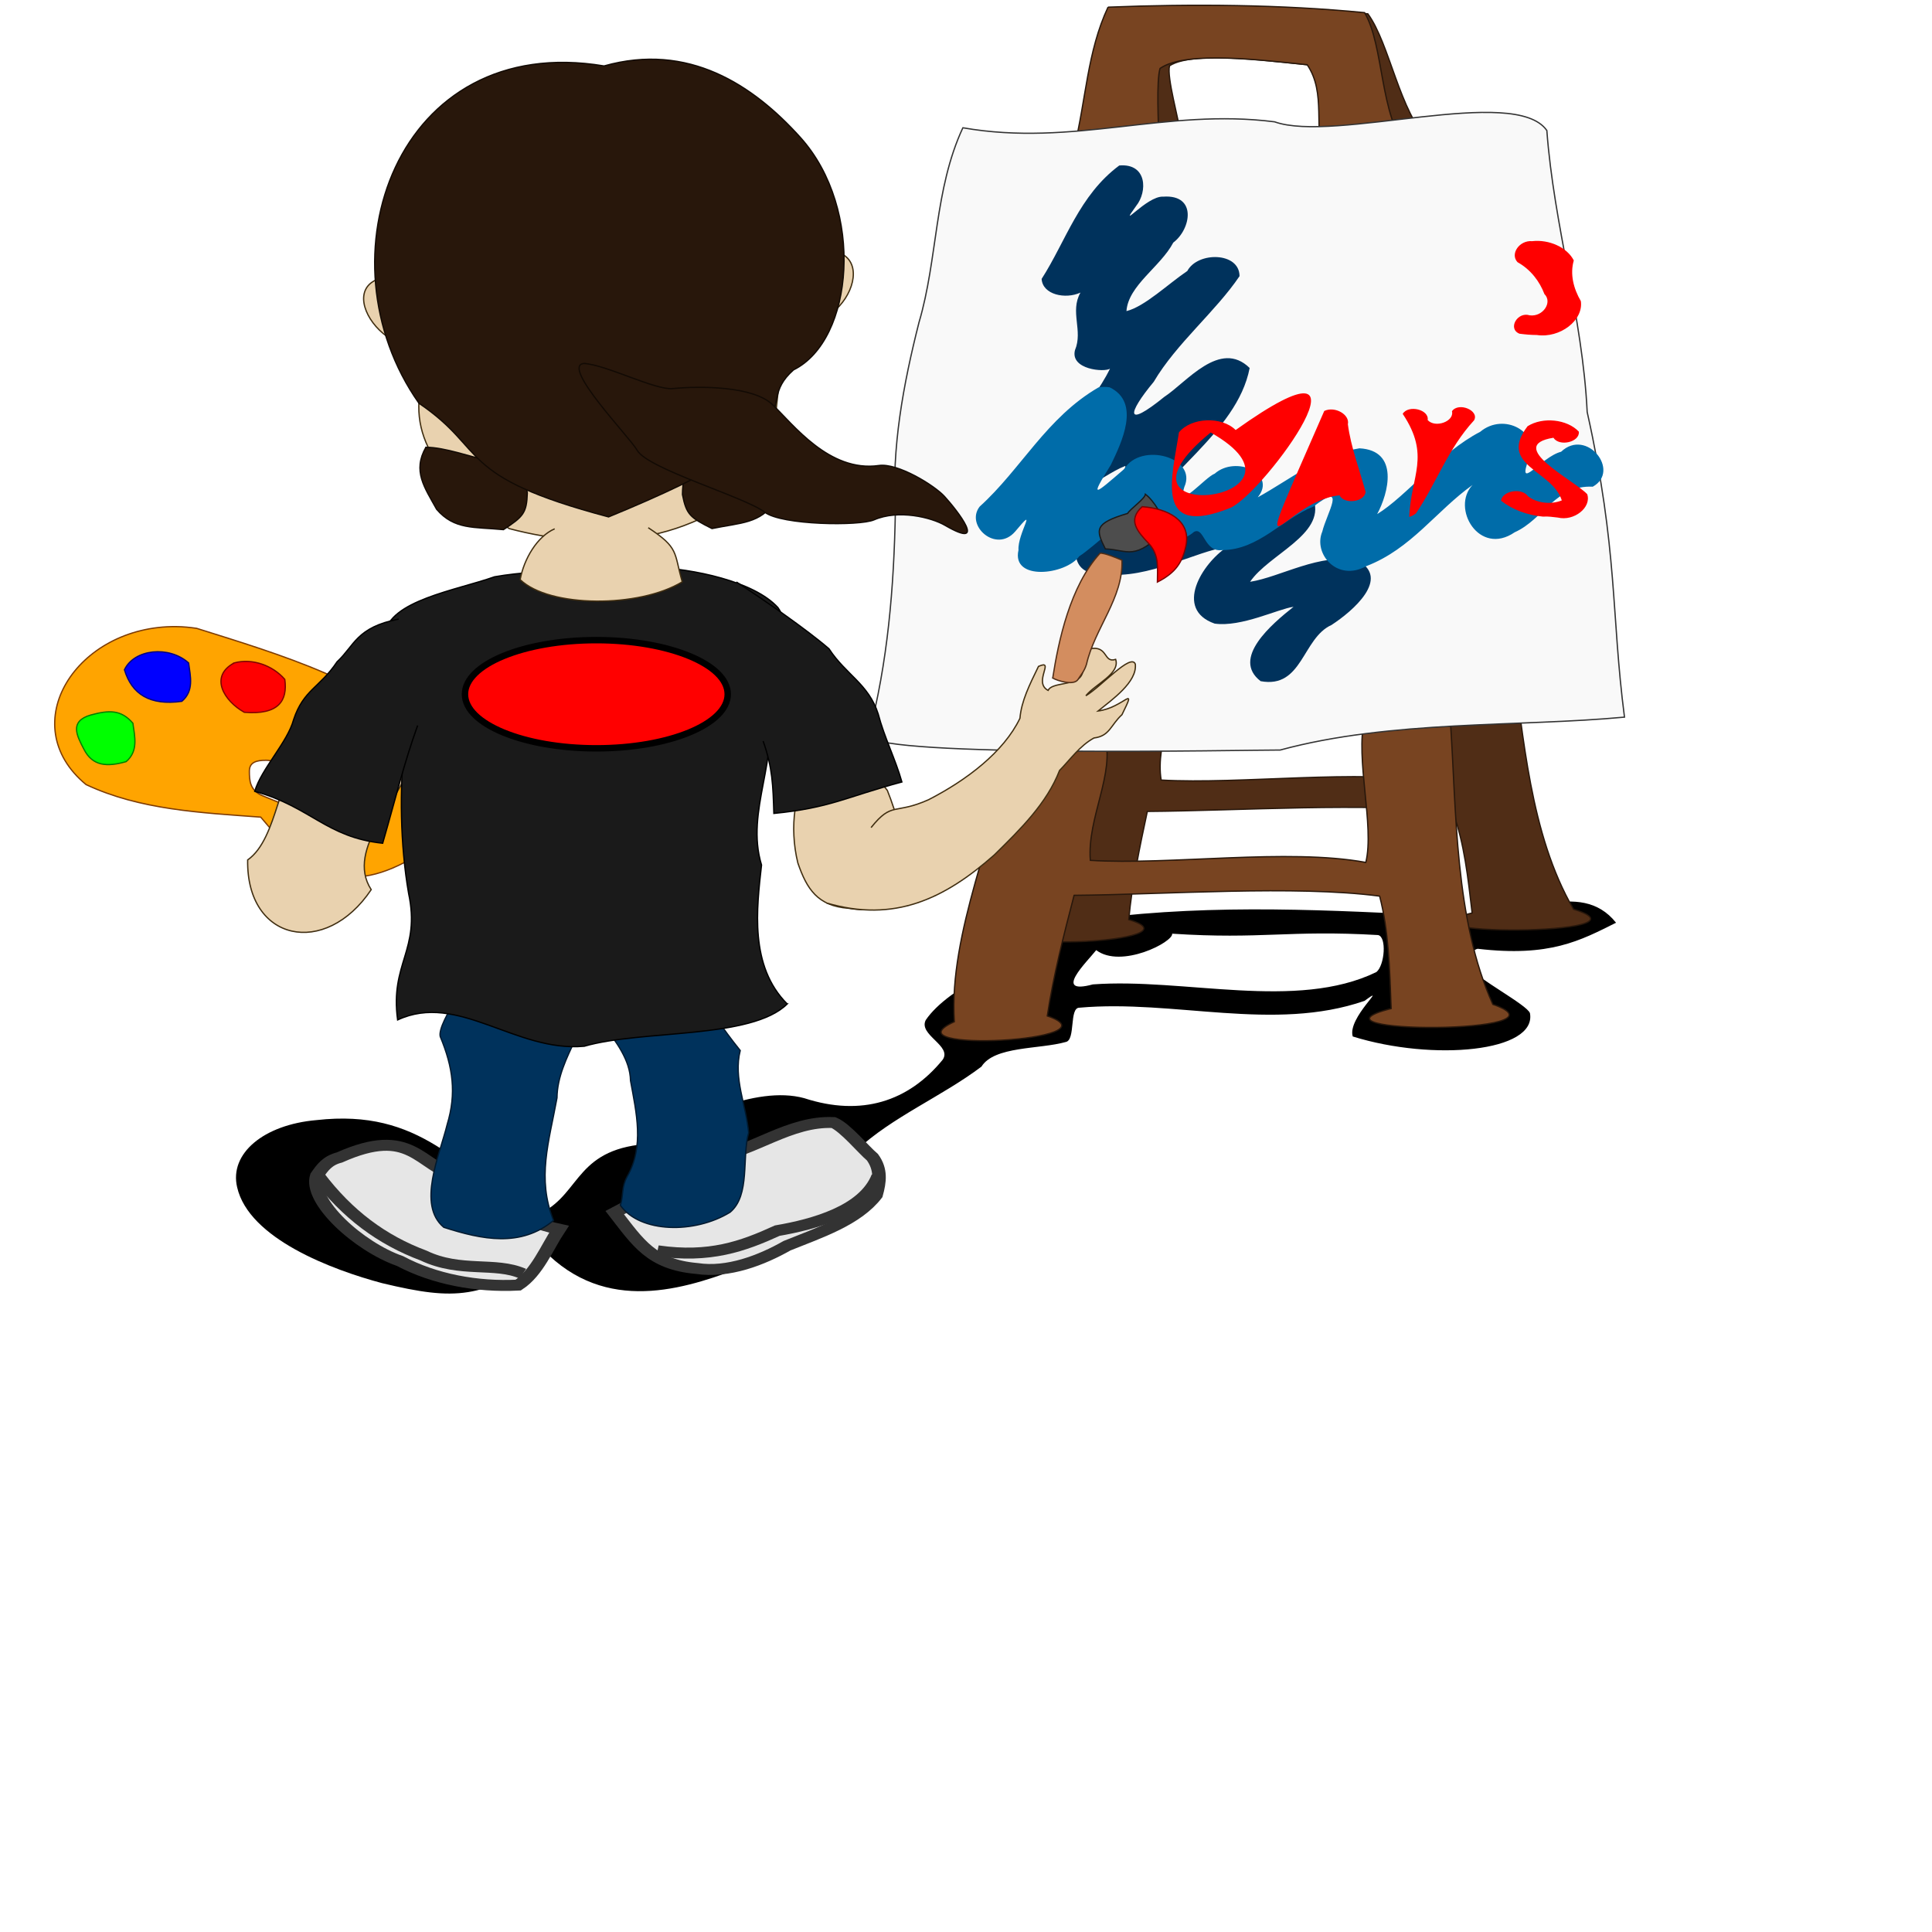 <?xml version="1.0"?><svg width="1500" height="1500" xmlns="http://www.w3.org/2000/svg">
 <title>test</title>
 <defs>
  <filter id="filter3467" x="-0.051" width="1.103" y="-0.147" height="1.294">
   <feGaussianBlur stdDeviation="2.19" id="feGaussianBlur3469"/>
  </filter>
 </defs>
 <g>
  <title>Layer 1</title>
  <g id="layer1">
   <path d="m869.445,711.082c-9.592,1.558 -22.342,0.426 -28.828,7.449c-4.453,4.822 -10.535,10.663 -15.725,12.77c-34.584,11.24 -88.605,34.842 -106.141,60.656c-5.944,11.594 20.805,19.974 13.104,30.86c-26.5,32.36 -63.017,44.284 -107.451,29.796c-38.103,-10.364 -91.384,16.826 -128.418,36.181c-51.483,6.555 -46.069,42.038 -81.244,55.336c-59.285,-37.758 -88.039,-83.636 -169.039,-74.49c-41.014,3.544 -67.794,25.964 -61.588,52.143c9.155,39.964 73.877,64.152 112.693,74.49c57.916,13.851 76.423,11.68 129.728,-21.283c49.292,45.902 110.014,24.121 153.315,7.449c40.28,-40.881 113.828,-22.175 85.175,-89.388c27.502,-25.777 66.024,-41.61 96.968,-64.913c10.054,-16.088 44.97,-13.337 65.519,-19.155c7.697,-1.562 2.498,-26.604 10.483,-26.604c73.623,-6.553 150.984,19.059 221.455,-5.321c19.698,-14.507 -13.699,13.193 -9.173,27.668c62.538,19.451 142.993,11.898 137.59,-18.09c-1.958,-6.361 -42.626,-27.793 -44.553,-34.053c-1.067,-3.465 -2.878,-14.58 3.931,-15.962c56.067,6.594 79.661,-6.35 107.452,-20.219c-27.895,-35.161 -76.885,-2.841 -112.693,-4.257c-92.042,-4.624 -181.029,-10.527 -272.56,-1.064zm200.489,14.898c6.854,1.392 5.118,23.512 -1.31,28.732c-62.182,30.218 -149.365,4.339 -220.145,9.577c-31.696,8.548 -4.431,-17.607 2.621,-26.604c19.273,14.655 60.05,-6.367 58.967,-12.77c69.953,4.551 90.115,-2.983 159.867,1.064z" id="path3398" filter="url(#filter3467)" stroke-width="1px" fill-rule="evenodd" fill="#000000"/>
   <path d="m869.93,11.422c-13.863,31.077 -12.186,65.017 -18.77,97.503c-12.059,21.594 60.921,17.46 65.065,-5.959c-0.719,-9.424 -10.553,-43.094 -8.203,-51.897c19.55,-12.704 85.687,-2.5 119.592,0.446c16.546,19.797 8.067,44.84 18.169,66.397c22.501,1.006 58.834,9.727 64.169,-7.637c-23.623,-23.641 -30.855,-76.214 -47.964,-99.55c-65.006,-5.651 -126.628,-1.655 -192.057,0.696zm303.968,498.853c-24.55,5.829 -40.859,-3.095 -66.978,-3.163c-5.276,27.66 13.552,74.646 8.58,99.972c-61.489,-10.063 -152.036,2.046 -213.982,-1.446c-4.887,-29.693 14.882,-60.562 4.53,-86.376c-13.406,0 -70.8,-1.753 -79.606,4.296c-0.248,-0.415 -0.761,-0.216 -1.201,1.432c0.112,-0.42 8.26,0.521 8.735,0.157c-6.675,60.82 -38.662,131.011 -29.482,192.901c-52.979,22.218 130.615,13.408 71.855,-4.05c2.601,-28.043 8.464,-56.206 14.427,-84.004c71.497,-0.536 170.942,-7.178 237.261,0.559c8.936,24.446 11.675,50.734 14.919,78.276c-76.833,18.052 147.419,18.073 78.72,-2.892c-34.155,-58.824 -38.592,-135.181 -47.778,-195.662z" id="path2574" stroke-width="1px" stroke="#28170b" fill-rule="evenodd" fill="#502d16"/>
   <path id="path2519" d="m860.273,5.554c-16.234,34.643 -17.146,72.479 -26.208,108.694c-13.706,24.072 59.589,19.464 65.519,-6.643c0,-10.506 -1.936,-44.684 1.086,-54.498c20.519,-14.162 80.547,-6.142 114.228,-2.859c15.036,22.069 4.646,49.987 13.104,74.018c22.425,1.121 58.093,10.844 64.752,-8.513c-21.82,-26.354 -17.973,-79.928 -33.302,-105.942c-64.575,-6.299 -133.57,-6.878 -199.178,-4.257zm265.915,556.107c-24.995,6.497 -40.623,-3.45 -66.736,-3.526c-7.386,30.835 7.858,83.213 0.954,111.446c-60.722,-11.218 -152.193,2.281 -213.872,-1.612c-2.622,-33.101 19.502,-67.513 11.119,-96.289c-13.406,0 -70.666,-1.954 -79.933,4.789c-0.217,-0.463 -0.745,-0.24 -1.31,1.596c0.144,-0.468 8.22,0.58 8.723,0.175c-11.315,67.801 -48.655,146.047 -44.196,215.041c-54.674,24.768 129.592,14.947 72.164,-4.515c4.74,-31.262 12.752,-62.657 20.834,-93.645c71.538,-0.597 171.49,-8.002 237.218,0.623c7.071,27.252 7.805,56.557 8.948,87.26c-78.21,20.123 146.04,20.148 78.941,-3.224c-29.668,-65.575 -28.28,-150.696 -32.853,-218.118z" stroke-width="1px" stroke="#28170b" fill-rule="evenodd" fill="#784421"/>
   <path id="path2517" d="m747.58,99.199c85.972,15.08 157.035,-15.43 242.009,-4.622c46.371,16.608 186.591,-28.955 211.381,6.75c5.4,73.479 27.76,144.715 31.32,218.59c23.94,107.384 18.56,156.917 28.96,236.864c-82,7.708 -181.09,2.179 -267.318,25.539c-26.604,-0.078 -308.718,5.927 -319.734,-10.641c15.216,-57.577 19.862,-115.827 20.966,-174.52c-2.992,-49.514 6.099,-98.498 18.346,-146.852c14.642,-49.495 11.757,-103.113 34.07,-151.108l0,-0z" stroke-width="1px" stroke="#333333" fill-rule="evenodd" fill="#f9f9f9"/>
   <path d="m869.002,128.478c-31.209,23.22 -41.468,58.752 -60.278,88.058c0.727,12.34 18.538,15.998 30.139,10.641c-8.394,14.899 2.156,29.502 -4.259,44.694c-3.839,15.148 22.993,17.309 27.19,14.366c-15.119,31.13 -46.982,57.471 -55.691,89.92c20.444,21.937 47.327,-6.708 67.485,-14.366c2.602,2.399 -24.844,27.654 -30.099,41.62c-9.508,15.026 -17.275,44.088 14.702,42.447c33.045,3.988 70.599,-17.976 94.675,-21.283c-19.612,12.814 -41.616,48.441 -9.828,59.592c20.87,2.907 49.233,-11.42 61.26,-13.036c-16.922,13.409 -48.547,40.121 -25.552,57.73c32.55,6.031 32.29,-33.386 55.036,-43.63c16.446,-10.69 46.202,-36.227 20.311,-50.015c-29.215,-6.246 -59.795,12.792 -83.537,16.494c14.371,-21.249 58.126,-36.564 49.467,-63.317c-26.342,-16.54 -56.779,9.323 -84.462,11.978c-19.553,6.309 -38.932,13.441 -59.353,15.956c22.622,-46.882 84.131,-79.431 94.02,-130.624c-23.064,-22.572 -49.019,11.175 -66.174,22.347c-31,25.142 -28.776,13.019 -8.305,-11.606c17.62,-29.874 47.963,-54.396 66.617,-82.039c-0.031,-18.931 -32.583,-19.135 -40.535,-4.023c-14.75,9.928 -33.143,27.702 -47.261,31.159c1.416,-20.007 26.494,-34.414 36.363,-53.207c13.773,-10.322 18.687,-37.534 -7.862,-35.649c-12.771,-0.824 -36.127,28.086 -20.966,7.183c8.827,-10.919 8.666,-33.218 -13.104,-31.392z" id="path2589" stroke-dashoffset="0" stroke-miterlimit="10" stroke-linejoin="bevel" fill="#00325c"/>
   <g transform="translate(21, 12) translate(16, -3)" id="g3779"/>
   <path d="m852.999,300.723c-40.471,23.37 -60.211,63.523 -92.382,92.581c-11.451,14.689 12.715,36.489 27.518,19.421c18.643,-22.377 1.687,1.56 2.621,14.366c-5.549,24.221 36.69,19.324 47.174,4.789c11.694,-7.4 36.545,-32.479 41.932,-29.796c-5.203,22.875 32.515,23.783 47.115,10.891c8.047,-4.344 7.755,16.001 22.008,14.116c28.324,-0.169 46.332,-24.101 70.761,-33.787c26.592,-20.464 10.255,5.345 6.88,19.421c-7.267,17.242 11.65,39.265 34.07,26.87c35.016,-13.419 54.247,-42.865 82.554,-63.051c-16.845,17.804 5.058,55.697 32.76,36.713c22.434,-10.044 31.532,-36.77 60.605,-35.383c21.99,-12.2 -4.79,-45.881 -24.57,-27.136c-15.683,3.981 -35.057,32.554 -24.897,4.789c8.667,-19.878 -19.418,-35.791 -38.001,-20.219c-30.661,15.793 -57.605,50.317 -79.933,63.849c8.726,-16.028 17.503,-49.415 -13.759,-51.079c-30.785,4.846 -54.041,24.374 -78.951,38.043c15.148,-18.495 -17.055,-32.79 -33.415,-18.357c-7.536,2.8 -29.259,29.08 -23.587,10.375c10.453,-23.291 -34.001,-35.04 -46.519,-14.1c-23.357,20.133 -27.507,24.161 -10.483,-3.192c8.24,-17.154 23.506,-48.397 -0.983,-60.124c-2.758,-0.433 -5.759,-0.433 -8.518,0z" id="path2597" stroke-dashoffset="0" stroke-miterlimit="10" stroke-linejoin="bevel" fill="#006ca9"/>
   <path d="m136.922,486.502c-77.691,-0.856 -126.351,76.221 -70.105,122.643c41.831,19.647 89.095,21.824 135.625,25.273c31.833,38.265 60.743,61.745 111.71,35.117c34.244,-35.827 47.199,-72.079 19.983,-91.782c-38.519,-46.841 -118.501,-70.098 -181.488,-89.921c-5.416,-0.78 -10.545,-1.273 -15.725,-1.33l-0,0zm69.778,103.754c6.946,0 15.062,5.186 20.967,6.385c7.929,1.61 15.07,6.652 22.276,9.577c3.907,1.587 13.508,11.956 14.414,14.898c1.666,5.412 3.923,9.551 5.242,13.834c2.167,7.04 -3.022,8.514 -10.483,8.514c-7,0 -15.782,-6.709 -19.656,-10.642c0.483,0 -17.184,-7.51 -35.38,-14.898c-10.061,-4.085 -10.483,-11.808 -10.483,-19.155c0,-6.95 5.391,-8.513 13.103,-8.513z" id="path2605" stroke-width="1px" stroke="#7e3b00" fill-rule="evenodd" fill="#ffa400"/>
   <g id="g2548">
    <g transform="matrix(7.588, -5.874, 7.233, 6.162, -2460.68, 1887)" id="g2584">
     <path d="m288.311,114.378c2.355,1.638 6.338,1.451 8.574,3.839c0.319,0.943 -0.101,3.292 -0.095,4.278c-0.294,1.268 -1.146,1.992 -2.184,2.68c-2.665,0.686 -5.417,-0.417 -7.957,-1.203c-2.27,-0.348 -4.895,-1.187 -6.278,-3.111c-2.183,-2.583 -1.515,-4.712 -0.884,-7.877c2.929,0.572 5.862,1.046 8.825,1.394z" id="path2480" stroke-width="1px" stroke="#333333" fill-rule="evenodd" fill="#e6e6e6"/>
     <path d="m295.915,124.03c-2.896,1.588 -6.5,-0.102 -8.845,-1.552c-2.85,-0.724 -5.362,-1.628 -7.692,-4.79" id="path2484" stroke-width="1px" stroke="#333333" fill-rule="evenodd" fill="none"/>
    </g>
    <path id="path2482" d="m524.12,745.922c22.823,23.194 20.569,32.326 50.578,69.686c-5.437,21.669 4.673,42.415 6.552,63.849c-5.4,18.803 1.432,48.509 -14.414,61.72c-27.57,16.922 -69.868,16.131 -85.175,-5.321c2.623,-8.522 0.627,-13.604 5.242,-22.347c13.482,-23.319 7.097,-49.922 2.621,-74.49c-0.605,-32.273 -43.255,-55.95 -41.762,-88.248c22.721,-6.818 62.017,-18.436 76.359,-4.849z" stroke-width="1px" stroke="#00192e" fill-rule="evenodd" fill="#00325c"/>
    <g transform="matrix(8.853, 4.56, -5.615, 7.189, -1410.1, -1065.17)" id="g2600">
     <path d="m266.851,106.106c-3.165,0.668 -5.55,-2.146 -8.485,3.182c-0.6,0.719 -0.573,1.413 -0.53,2.298c0.715,2.288 6.082,3.804 9.374,3.278c3.019,0.039 6.07,-1.018 8.569,-2.836c0.577,-1.71 -0.042,-4.027 -0.177,-5.922c-2.784,0.875 -5.949,0.733 -8.75,0z" id="path2492" stroke-width="1px" stroke="#333333" fill-rule="evenodd" fill="#e6e6e6"/>
     <path d="m257.899,111.534c3.75,1.826 7.144,2.426 10.53,1.972c3.144,-0.104 4.775,-2.389 7.084,-2.538" id="path2494" stroke-width="1px" stroke="#333333" fill-rule="evenodd" fill="none"/>
    </g>
    <path d="m372.451,745.588c-1.522,6.632 -33.417,47.932 -30.643,59.196c9.89,23.795 12.701,44.078 5.373,68.288c-5.81,23.749 -23.558,62.355 -2.621,79.811c29.83,9.594 59.82,15.709 85.175,-5.321c-13.057,-32.791 -3.508,-60.998 2.714,-95.15c0.303,-32.354 28.983,-58.918 27.479,-91.441c-22.721,-6.818 -73.136,-28.971 -87.478,-15.383z" id="path2496" stroke-width="1px" stroke="#00192e" fill-rule="evenodd" fill="#00325c"/>
    <path d="m288.2,690.723c-35.62,53.165 -97.006,40.275 -95.91,-23.074c23.805,-16.661 23.963,-70.144 44.879,-87.352c6.712,-8.166 12.9,-15.088 21.646,-21.287c30.616,-1.723 52.314,9.153 59.65,33.139c-5.632,27.472 -50.989,66.592 -30.264,98.573z" id="path2532" stroke-width="1px" stroke="#3f2d10" fill-rule="evenodd" fill="#e9d2af"/>
    <path d="m619.471,670.067c6.94,20.126 15.299,33.351 39.311,35.117c61.243,10.212 43.78,-57.442 30.139,-91.516c-50.747,-65.523 -83.368,0.122 -69.45,56.4z" id="path2576" stroke-width="1px" stroke="#3f2d10" fill-rule="evenodd" fill="#e9d2af"/>
    <path id="path2528" d="m676.306,642.525c16.424,-20.58 18.107,-9.773 44.614,-21.618c29.303,-15.056 58.31,-36.886 70.965,-63.235c1.126,-13.385 7.363,-25.832 14.386,-40.269c13.287,-5.975 -4.475,12.313 7.451,18.61c2.906,-6.077 19.131,-3.93 24.91,-10.216c5.358,-5.829 -0.064,-20.693 7.612,-22.121c14.277,-2.657 10.295,11.369 19.956,8.27c3.639,11.2 -15.821,19.105 -23.113,28.211c12.162,-7.307 35.092,-33.351 38.374,-24.519c1.525,13.895 -18.086,27.601 -28.89,36.376c19.981,-2.58 30.704,-21.89 18.533,2.851c-8.834,8.041 -9.424,16.625 -21.766,18.108c-11.087,6.133 -18.267,16.574 -26.711,25.216c-9.841,25.42 -30.067,45.348 -50.708,65.62c-38.656,34.086 -77.58,52.778 -130.377,37.213" stroke-width="1px" stroke="#3f2d10" fill-rule="evenodd" fill="#e9d2af"/>
    <path id="path2498" d="m611.194,779.471c-29.406,-29.466 -23.697,-74.115 -19.946,-107.861c-12.875,-42.2 15.006,-83.787 3.97,-125.973c-4.883,-26.44 25.121,-50.869 8.762,-73.924c-18.705,-20.543 -65.962,-30.103 -97.713,-31.421c-40.737,4.845 -81.858,0.381 -122.309,7.525c-29.848,10.547 -81.869,18.44 -85.191,44.6c-1.442,23.615 28.891,61.222 15.407,82.544c-4.059,37.895 -3.497,80.704 3.07,118.707c9.377,44.212 -14.569,54.104 -8.537,98.198c46.984,-21.843 91.557,25.282 144.903,20.433c44.743,-12.99 129.826,-5.276 157.585,-32.828z" stroke-width="1px" stroke="#000000" fill-rule="evenodd" fill="#1a1a1a"/>
    <path d="m324.258,563.27c-11.032,30.651 -16.364,54.233 -27.151,91.43c-43.954,-4.633 -55.655,-28.197 -99.349,-40.288c5.126,-17.533 25.468,-38.071 30.204,-55.73c7.669,-23.221 20.469,-24.937 33.732,-44.877c13.599,-12.572 14.847,-26.698 47.854,-33.169" id="path2534" stroke-width="1px" stroke="#000000" fill-rule="evenodd" fill="#1a1a1a"/>
    <path d="m311.686,155.381c-14.773,40.867 6.64,88.995 19.829,129.023c-19.113,49.837 5.61,86.243 63.816,126.001c67.353,17.78 142.718,13.965 200.984,-44.974c14.325,-96.858 -0.55,-38.065 26.56,-118.977c8.961,-104.826 -36.839,-175.883 -158.186,-168.267c-83.884,-2.231 -119.887,32.9 -153.003,77.194l0,0z" id="path2502" stroke-width="1px" stroke="#3f2d10" fill-rule="evenodd" fill="#e9d2af"/>
    <path id="path2500" d="m430.646,410.57c-13.662,5.917 -23.912,23.542 -26.787,39.465c22.851,21.911 92.478,22.04 125.819,1.716c-6.562,-22.89 -2.212,-26.135 -26.391,-42.033" stroke-width="1px" stroke="#3f2d10" fill-rule="evenodd" fill="#e9d2af"/>
    <path id="path2520" d="m615.432,198.961c77.715,-25.175 45.465,61.098 1.579,51.107" stroke-width="1px" stroke="#3f2d10" fill-rule="evenodd" fill="#e9d2af"/>
    <path d="m326.977,216.65c-81.212,-16.348 -34.798,65.557 7.004,50.806" id="path2524" stroke-width="1px" stroke="#3f2d10" fill-rule="evenodd" fill="#e9d2af"/>
    <path id="path2530" d="m592.49,575.377c7.351,20.641 7.658,34.839 8.331,56.177c44,-4.341 55.601,-12.629 99.415,-24.429c-4.95,-17.567 -13.836,-35.119 -18.394,-52.808c-7.435,-23.271 -25.143,-30.561 -38.204,-50.589c-16.75,-14.566 -52.012,-39.035 -71.891,-51.86" stroke-width="1px" stroke="#000000" fill-rule="evenodd" fill="#1a1a1a"/>
    <path id="path2580" d="m330.664,347.259c-10.52,18.439 -1.075,31.127 8.339,48.158c13.748,15.978 28.998,13.597 51.889,15.802c15.352,-10.118 18.028,-12.768 18.532,-28.594c-3.737,-21.325 -8.551,-15.661 -29.651,-24.831c-14.173,-2.953 -34.437,-10.535 -49.109,-10.535z" stroke-width="1px" stroke="#120a04" fill-rule="evenodd" fill="#28170b"/>
    <path d="m602.317,340.625c13.368,17.179 6.023,30.753 -0.6,48.629c-11.088,17.287 -26.589,16.528 -48.936,21.118c-16.834,-8.421 -19.91,-10.768 -22.93,-26.407c0.31,-21.539 5.986,-16.428 25.447,-27.737c13.584,-4.417 32.47,-14.063 47.019,-15.603z" id="path2582" stroke-width="1px" stroke="#120a04" fill-rule="evenodd" fill="#28170b"/>
    <path d="m472.495,401.334c174.783,-71.634 108.208,-82.677 143.567,-114.144c46.939,-23.133 55.453,-124.755 5.405,-180.405c-36.93,-41.063 -87.204,-73.998 -152.496,-55.579c-161.149,-27.044 -222.918,149.52 -143.684,261.886c54.182,36.633 27.491,56.524 147.208,88.243z" id="path2506" stroke-width="1px" stroke="#120a04" fill-rule="evenodd" fill="#28170b"/>
    <path id="path2476" d="m453.345,282.193c-18.292,1.78 36.046,57.788 41.234,67.235c8.042,14.645 83.636,36.348 99.147,48.24c13.174,10.1 73.581,10.834 84.863,5.948c18.985,-8.223 44.367,-1.997 55.187,4.284c33.764,19.597 9.559,-11.492 -0.482,-22.477c-7.886,-8.628 -36.264,-26.09 -50.922,-24.005c-38.762,5.513 -66.965,-32.468 -82.721,-47.387c-14.969,-14.173 -55.521,-14.472 -77.376,-12.345c-13.653,1.328 -51.701,-18.544 -68.93,-19.492z" stroke-width="1px" stroke="#120a04" fill-rule="evenodd" fill="#28170b"/>
    <path d="m817.339,526.408c4.507,-28.992 13.451,-71.264 36.691,-96.837c3.134,-0.636 14.335,4.225 17.035,5.321c1.25,29.295 -21.229,52.906 -27.518,80.875c-1.711,5.557 -4.369,8.161 -6.552,11.706c-3.167,5.144 -16.25,1.01 -19.656,-1.064z" id="path2578" stroke-width="1px" stroke="#502d16" fill-rule="evenodd" fill="#d38d5f"/>
    <path d="m858.197,426.154c-7.449,-14.913 -8.939,-19.738 17.332,-27.546c1.698,-3.268 13.43,-11.346 13.769,-14.883c6.611,4.996 13.944,17.194 16.243,26.802c-24.578,25.812 -29.755,16.325 -47.344,15.626z" id="path2581" stroke-width="1px" stroke="#1a1a1a" fill-rule="evenodd" fill="#4d4d4d"/>
    <path d="m389.514,555.473c-1.295,0.042 -3.197,0.752 -2.102,-0.978c-0.049,-8.115 -2.391,-16.097 -2.5,-24.217c-0.125,-3.978 -0.296,-7.979 0.086,-11.945c1.43,-2.159 4.892,-2.41 7.556,-2.917c5.553,-0.704 11.225,-1.012 16.831,-0.893c2.767,1.249 4.609,3.517 6.393,5.579c2.344,2.886 1.304,6.752 -1.494,9.168c-3.214,3.371 -8.367,4.875 -11.93,7.915c-2.665,1.775 -1.521,4.936 1.336,6.051c3.606,1.855 7.969,2.864 10.778,5.637c1.566,1.559 3.243,3.45 3.1,5.544c-2.485,1.299 -7.004,0.975 -8.778,-1.346c-2.273,-1.602 -4.224,-3.753 -6.677,-5.05c-2.61,-0.666 -4.387,-5.405 -7.398,-2.352c-1.615,2.112 -1.156,4.799 -1.407,7.192c0.325,1.233 -1.667,1.37 -2.569,2.022c-0.408,0.196 -0.817,0.393 -1.225,0.589zm3.776,-19.273c5.647,-2.581 11.655,-5.11 15.789,-9.282c1.946,-1.727 1.733,-4.659 -0.854,-5.885c-3.937,-2.331 -9.113,-1.661 -13.675,-1.504c-4.211,-0.454 -2.269,3.878 -2.213,5.894c0.658,3.561 0.622,7.188 0.954,10.777zm45.694,17.865c-0.021,-5.612 0.437,-11.303 -1.143,-16.816c-0.858,-3.893 -1.691,-7.789 -2.517,-11.687c-2.162,-1.747 -5.809,-1.337 -8.66,-1.722c-3.489,-0.152 -8.247,-0.712 -9.271,-3.965c-0.354,-2.518 4.967,-1.141 7.025,-1.75c11.157,-0.355 22.392,-1.051 33.52,0.002c2.543,0.202 7.329,1.018 5.847,3.917c-1.971,1.941 -5.536,1.625 -8.333,1.735c-3.28,0.027 -6.567,-0.044 -9.842,0.094c-2.45,2.746 -0.668,6.268 -0.057,9.279c1.19,6.341 1.388,12.819 0.756,19.209c0.164,2.537 -1.907,4.939 -5.279,3.506c-1.03,-0.217 -2.107,-0.836 -2.047,-1.801l0,-0zm35.754,-13.422c-2.04,1.661 0.256,4.676 0.716,6.743c0.922,2.539 2.737,5.422 1.162,8.009c-2.282,2.024 -7.465,0.914 -7.457,-2.11c-1.508,-8.359 -1.826,-16.826 -2.407,-25.252c-0.003,-2.711 -0.521,-5.512 0.241,-8.165c3.413,-2.648 8.467,-2.968 12.911,-3.513c4.295,-0.265 8.847,-0.892 12.984,0.358c1.579,1.491 5.261,3.762 4.241,5.781c-6.637,-0.426 -13.48,-1.518 -20.079,-0.192c-3.501,0.759 -2.553,4.494 -2.631,6.725c-0.356,2.754 1.321,6.18 5.34,6c4.505,0.259 9.111,-2.146 13.5,-0.524c3.769,1.879 0.163,5.309 -3.124,5.35c-5.037,0.917 -10.264,0.912 -15.398,0.79l0,0zm64.881,23.122c-1.24,-3.176 -0.926,-6.613 -1.171,-9.914c-0.384,-10.77 0.4,-21.552 -0.221,-32.316c-0.669,-0.51 -2.482,2.527 -3.58,3.324c-2.923,2.987 -6.683,5.558 -10.323,7.805c1.64,1.307 6.332,2.852 5.172,4.881c-2.308,2.705 -6.238,1.665 -7.999,-0.812c-4.885,-4.007 -9.703,-8.075 -14.742,-11.954c0.703,9.485 1.532,18.976 1.637,28.48c0.109,2.603 -4.696,4.155 -6.757,2.203c-1.657,-2.289 -0.997,-5.113 -1.346,-7.649c-0.245,-8.657 -0.453,-17.323 -0.197,-25.981c-0.007,-2.686 3.742,-3.488 6.403,-2.982c3.315,0.855 6.261,2.839 7.567,5.504c1.399,1.537 2.92,5.511 5.685,4.267c3.744,-3.086 7.607,-6.087 11.276,-9.226c1.782,-1.996 4.76,-3.52 5.041,-6.173c1.546,-1.822 7.059,-2.22 7.146,0.733c0.766,5.539 0.689,11.131 1.367,16.677c0.55,8.578 0.274,17.2 1.4,25.747c0.715,2.257 1.41,5.062 -1.595,6.493c-1.182,0.781 -3.424,2.341 -4.762,0.89l0,-0z" id="text2423" stroke-width="1px" fill="#ffffff"/>
   </g>
   <path d="m1179.725,259.089c-9.407,-3.744 -1.665,-17.397 7.965,-14.265c10.197,1.329 17.896,-10.118 11.408,-16.504c-3.678,-9.681 -10.478,-18.943 -20.903,-24.768c-5.997,-6.433 1.517,-17.188 11.393,-16.309c13.234,-1.519 27.221,4.913 32.307,14.969c-3.09,10.626 -0.196,21.845 5.466,31.567c2.214,14.801 -16.047,29.013 -34.182,26.314c-4.511,-0.003 -9.006,-0.422 -13.455,-1.004zm-264.4,76.626c9.463,-11.697 33.138,-12.69 44.035,-1.848c119.77,-85.587 22.922,47.847 -3.79,60.292c-60.521,24.586 -45.351,-24.374 -40.245,-58.444zm24.652,0.068c-93.034,75.822 93.156,52.908 0,0zm106.361,-4.221c0.955,0.477 1.026,0.513 0,0zm-18.192,-12.495c8.167,-3.923 19.991,2.731 18.336,10.318c2.358,17.819 8.979,34.987 13.748,52.424c-0.485,7.946 -16.565,10.135 -20.216,2.753c-45.314,4.382 -75.75,80.992 -11.869,-65.495zm65.984,82.258c1.204,-32.004 16.792,-47.219 -5.071,-80.012c4.424,-7.346 20.727,-3.287 19.371,4.801c5.861,6.506 20.889,1.04 18.871,-6.836c5.074,-7.377 21.541,-0.571 17.139,7.091c-20.27,21.99 -29.01,48.414 -45.083,72.209c-1.466,1.208 -3.233,2.208 -5.227,2.747zm103.93,-0.226c-12.173,-1.058 -23.909,-5.436 -32.694,-12.378c1.113,-7.771 16.176,-10.263 20.944,-3.465c6.791,5.361 17.831,6.728 26.28,3.253c-7.516,-23.669 -49.864,-26.92 -26.585,-57.595c11.792,-7.464 30.768,-5.453 39.807,4.218c0.913,8.077 -15.102,11.912 -19.736,4.729c-38.008,6.113 16.08,32.967 26.229,43.804c3.51,10.278 -10.215,21.209 -22.8,18.159c-3.794,-0.374 -7.603,-1.063 -11.444,-0.726z" id="text2583" stroke-width="1px" fill="#ff0000"/>
   <path d="m70.42,555.139c-16.698,4.897 -10.862,15.841 -5.242,26.604c6.649,13.129 17.987,13.814 32.76,9.577c9.603,-8.193 6.676,-19.304 5.242,-29.796c-9.161,-10.665 -18.483,-10.236 -32.76,-6.385z" id="path3385" stroke-width="1px" stroke="#008000" fill-rule="evenodd" fill="#00ff00"/>
   <path id="path3392" d="m96.628,520.023c5.71,18.904 19.668,27.96 44.553,24.475c9.603,-8.193 6.676,-19.304 5.242,-29.796c-15.201,-13.619 -42.229,-10.798 -49.795,5.321z" stroke-width="1px" stroke="#000080" fill-rule="evenodd" fill="#0000ff"/>
   <path d="m181.803,514.702c-19.475,10.498 -7.899,29.524 7.862,38.309c26.745,2.19 33.71,-9.005 31.449,-25.539c-9.161,-10.665 -25.035,-16.621 -39.312,-12.77z" id="path3394" stroke-width="1px" stroke="#800000" fill-rule="evenodd" fill="#ff0000"/>
   <path d="m886.79,393.389c-11.514,10.365 -3.856,19.135 5.242,28.732c8.266,8.971 6.552,19.189 6.552,29.796c14.547,-7.463 19.527,-15.562 22.276,-28.732c3.655,-18.965 -13.988,-28.339 -34.07,-29.796z" id="path3473" stroke-width="1px" stroke="#800000" fill-rule="evenodd" fill="#ff0000"/>
  </g>
  <ellipse ry="42" rx="102" id="svg_1" cy="539" cx="463" stroke-width="5" stroke="#000000" fill="#FF0000"/>
 </g>
</svg>